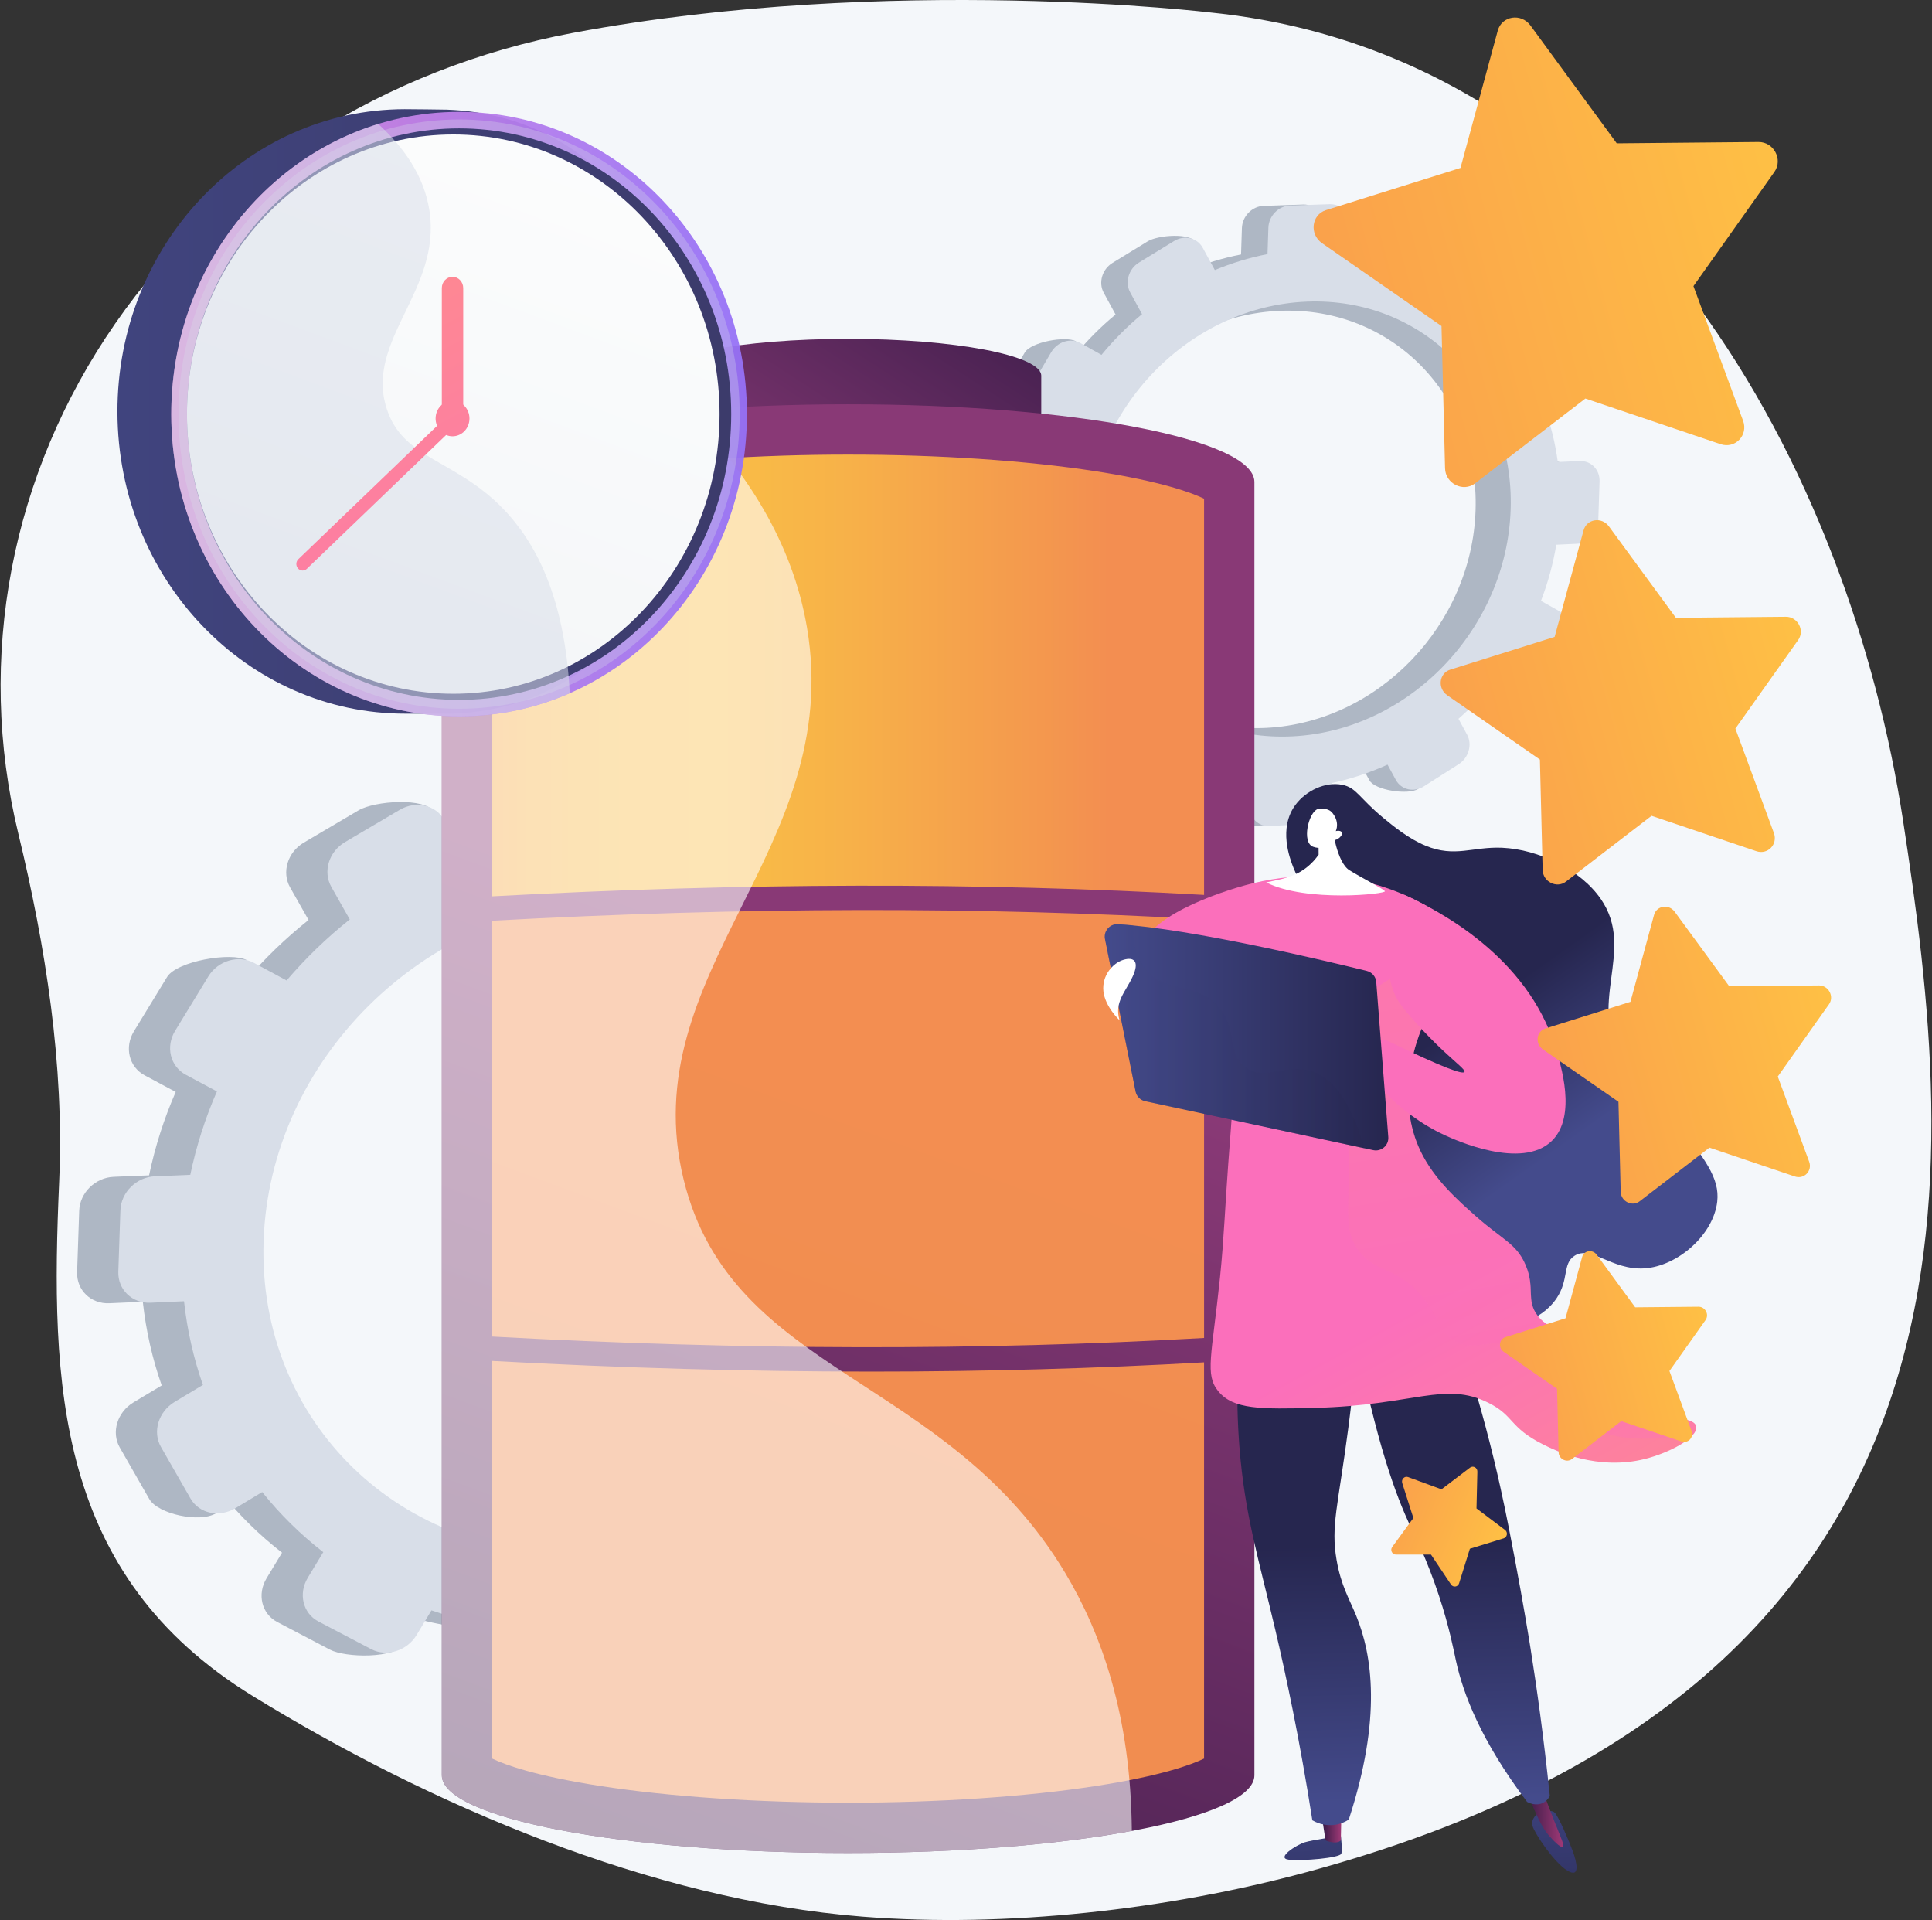 <svg width="626" height="622" viewBox="0 0 626 622" fill="none" xmlns="http://www.w3.org/2000/svg">
<rect x="0" y="0" width="626" height="622" fill="#333333" stroke="none"/>
<path d="M616.603 265.677C599.645 154.707 530.124 18.374 392.773 4.105C392.773 4.105 288.491 -8.577 185.69 10.645C124.678 22.05 71.18 56.009 37.328 104.814C3.476 153.621 -7.831 213.133 5.891 269.871C14.805 306.722 20.826 344.862 19.173 382.729C16.296 448.632 17.951 510.15 81.923 549.454C139.042 584.548 210.926 615.499 279.505 620.919C326.111 624.603 378.376 618.643 423.295 606.511C652.212 544.684 633.56 376.646 616.603 265.677Z" fill="#F4F7FA"/>
<path d="M25.659 392.241L24.981 412.118C24.784 417.949 29.461 422.461 35.428 422.194L46.271 421.712C47.307 431.16 49.382 440.235 52.397 448.827L43.238 454.319C37.979 457.473 35.991 464.006 38.799 468.911L48.366 485.61C51.17 490.506 64.71 493.413 69.954 490.252L71.607 483.521C77.406 490.766 84.043 497.297 91.388 502.999L86.376 511.285C83.243 516.465 84.782 522.803 89.811 525.442L106.923 534.419C111.936 537.047 128.209 537.456 131.328 532.286L126.444 521.854C135.33 524.887 144.717 526.948 154.48 527.941L154.18 536.749C153.982 542.527 158.577 546.957 164.436 546.643L184.375 545.577C190.214 545.264 195.102 540.341 195.3 534.579L195.6 525.798C205.396 523.792 214.865 520.759 223.879 516.821L228.092 524.26C230.825 529.087 247.606 531.571 252.723 528.434L259.729 516.645C264.83 513.517 266.761 507.08 264.042 502.261L259.687 494.544C267.263 488.169 274.189 481.053 280.33 473.327L288.42 477.657C293.308 480.274 307.785 481.611 310.827 476.515L313.14 455.814C316.177 450.726 314.691 444.48 309.816 441.854L301.313 437.273C304.806 428.532 307.419 419.406 309.047 410.008L319.488 409.543C325.22 409.288 330.022 404.452 330.215 398.743L330.877 379.279C331.073 373.567 326.587 369.133 320.854 369.373L309.801 369.835C308.543 360.796 306.323 352.119 303.239 343.902L313.358 337.804C318.426 334.75 320.341 328.354 317.644 323.516L319.568 304.176C316.864 299.329 299.42 300.7 294.339 303.745L283.692 310.13C278.159 303.445 271.898 297.385 265.01 292.052L271.569 281.176C274.624 276.109 273.129 269.817 268.225 267.123L260.931 256.571C256.012 253.868 240.083 257.142 237.015 262.218L230.276 273.363C222.057 270.544 213.401 268.542 204.398 267.463L204.834 254.705C205.029 248.943 200.463 244.426 194.629 244.618L174.703 245.271C168.846 245.462 163.938 250.302 163.74 256.08L163.305 268.876C154.144 270.586 145.248 273.205 136.718 276.624L140.678 263.126C137.903 258.21 121.394 259.432 116.188 262.502L98.411 272.985C93.188 276.064 91.213 282.557 94.001 287.48L99.978 298.032C92.537 303.954 85.674 310.579 79.508 317.796L79.959 311.034C74.913 308.317 57.272 311.365 54.125 316.516L43.392 334.092C40.241 339.253 41.788 345.635 46.849 348.345L56.932 353.741C53.154 362.38 50.242 371.424 48.302 380.758L36.824 381.238C30.858 381.487 25.857 386.416 25.659 392.247V392.241ZM76.413 401.977C78.328 345.739 126.213 298.396 183.051 296.244C239.543 294.104 283.554 337.469 281.659 393.091C279.763 448.714 232.665 496.021 176.152 498.774C119.292 501.544 74.498 458.215 76.413 401.977Z" fill="#AEB7C4"/>
<path d="M39.012 392.072L38.335 411.949C38.137 417.78 42.814 422.292 48.782 422.026L59.624 421.544C60.66 430.991 62.735 440.066 65.75 448.658L56.592 454.15C51.33 457.304 49.342 463.837 52.152 468.742L61.72 485.441C64.524 490.337 71.051 491.736 76.297 488.575L84.962 483.353C90.761 490.597 97.398 497.128 104.744 502.83L99.731 511.116C96.598 516.297 98.138 522.634 103.166 525.273L120.279 534.25C125.291 536.88 131.881 534.817 134.999 529.645L139.8 521.683C148.685 524.716 158.072 526.777 167.835 527.77L167.535 536.578C167.338 542.356 171.932 546.786 177.791 546.472L197.73 545.406C203.569 545.093 208.457 540.17 208.655 534.408L208.955 525.626C218.751 523.621 228.221 520.588 237.235 516.65L241.447 524.089C244.18 528.916 250.546 530.283 255.665 527.148L273.084 516.474C278.186 513.346 280.117 506.909 277.397 502.09L273.042 494.373C280.619 487.998 287.544 480.882 293.685 473.156L301.775 477.488C306.663 480.105 313.091 478.092 316.133 472.996L326.495 455.645C329.533 450.558 328.046 444.311 323.172 441.685L314.669 437.105C318.161 428.363 320.774 419.235 322.403 409.839L332.843 409.374C338.576 409.119 343.377 404.283 343.573 398.574L344.235 379.11C344.43 373.398 339.944 368.964 334.212 369.204L323.158 369.666C321.901 360.627 319.681 351.95 316.597 343.733L326.715 337.636C331.781 334.581 333.699 328.186 331.001 323.347L321.792 306.84C319.088 301.993 312.778 300.531 307.699 303.577L297.051 309.961C291.519 303.277 285.258 297.217 278.37 291.883L284.929 281.007C287.984 275.94 286.489 269.649 281.585 266.954L264.841 257.753C259.922 255.049 253.443 256.971 250.373 262.049L243.632 273.194C235.413 270.375 226.757 268.374 217.754 267.294L218.189 254.536C218.385 248.774 213.819 244.258 207.984 244.449L188.059 245.102C182.204 245.293 177.294 250.133 177.096 255.911L176.66 268.707C167.5 270.417 158.603 273.036 150.074 276.455L143.993 265.677C141.218 260.761 134.752 259.261 129.544 262.331L111.767 272.814C106.543 275.893 104.568 282.386 107.356 287.309L113.333 297.861C105.892 303.783 99.029 310.407 92.863 317.625L82.314 311.942C77.268 309.226 70.627 311.194 67.481 316.348L56.747 333.924C53.597 339.084 55.143 345.466 60.204 348.176L70.287 353.572C66.51 362.211 63.597 371.255 61.657 380.589L50.179 381.069C44.214 381.318 39.215 386.247 39.014 392.078L39.012 392.072ZM85.411 401.997C87.409 343.374 137.323 294.022 196.573 291.779C255.463 289.548 301.34 334.752 299.364 392.734C297.389 450.715 248.293 500.031 189.381 502.901C130.11 505.789 83.414 460.621 85.409 401.997H85.411Z" fill="#D8DEE8"/>
<path d="M313.755 164.724L313.32 177.984C313.193 181.873 316.197 184.883 320.026 184.706L326.987 184.383C327.651 190.686 328.984 196.739 330.919 202.47L325.04 206.133C321.663 208.237 320.388 212.596 322.19 215.868L328.331 227.006C330.131 230.272 338.822 232.211 342.191 230.103L343.253 225.613C346.974 230.445 351.238 234.801 355.953 238.606L352.736 244.133C350.725 247.588 351.711 251.817 354.94 253.577L365.927 259.563C369.144 261.316 379.593 261.589 381.593 258.142L378.458 251.182C384.164 253.203 390.189 254.581 396.457 255.24L396.264 261.114C396.137 264.968 399.088 267.923 402.85 267.714L415.65 267.003C419.398 266.794 422.537 263.511 422.664 259.668L422.855 253.81C429.145 252.473 435.224 250.449 441.01 247.823L443.714 252.786C445.469 256.005 456.243 257.662 459.527 255.569L464.024 247.705C467.299 245.619 468.539 241.325 466.792 238.111L463.997 232.964C468.861 228.712 473.307 223.965 477.25 218.811L482.445 221.699C485.582 223.445 494.879 224.336 496.832 220.937L498.318 207.129C500.269 203.737 499.313 199.569 496.185 197.816L490.726 194.762C492.968 188.931 494.645 182.844 495.692 176.575L502.395 176.264C506.075 176.093 509.158 172.868 509.283 169.06L509.709 156.078C509.834 152.268 506.954 149.311 503.275 149.471L496.178 149.78C495.372 143.751 493.945 137.964 491.966 132.482L498.462 128.414C501.715 126.377 502.946 122.112 501.213 118.882L502.448 105.982C500.713 102.748 489.513 103.663 486.251 105.696L479.415 109.954C475.864 105.496 471.842 101.453 467.421 97.897L471.631 90.641C473.593 87.26 472.631 83.066 469.483 81.269L464.799 74.231C461.642 72.43 451.415 74.611 449.444 77.999L445.116 85.432C439.839 83.553 434.282 82.218 428.501 81.496L428.781 72.985C428.907 69.142 425.975 66.13 422.229 66.257L409.437 66.692C405.678 66.821 402.525 70.049 402.398 73.903L402.119 82.438C396.237 83.577 390.525 85.325 385.05 87.605L387.592 78.601C385.81 75.322 375.212 76.135 371.87 78.183L360.459 85.177C357.106 87.231 355.837 91.561 357.628 94.844L361.465 101.884C356.688 105.834 352.282 110.254 348.323 115.066L348.612 110.556C345.372 108.744 334.048 110.776 332.028 114.213L325.136 125.935C323.112 129.379 324.107 133.635 327.355 135.443L333.83 139.042C331.406 144.804 329.535 150.835 328.289 157.062L320.919 157.382C317.088 157.549 313.878 160.836 313.751 164.726L313.755 164.724ZM346.339 171.219C347.568 133.708 378.311 102.128 414.801 100.693C451.07 99.267 479.323 128.192 478.108 165.292C476.893 202.393 446.653 233.948 410.373 235.785C373.87 237.633 345.11 208.73 346.339 171.219Z" fill="#AEB7C4"/>
<path d="M322.327 164.611L321.892 177.87C321.765 181.76 324.769 184.77 328.597 184.592L335.558 184.27C336.223 190.572 337.556 196.626 339.491 202.357L333.612 206.02C330.235 208.124 328.957 212.482 330.761 215.755L336.903 226.893C338.702 230.158 342.893 231.094 346.261 228.983L351.825 225.5C355.546 230.332 359.81 234.688 364.525 238.493L361.307 244.02C359.297 247.474 360.283 251.704 363.512 253.463L374.499 259.45C377.716 261.203 381.946 259.828 383.948 256.38L387.03 251.069C392.736 253.09 398.761 254.467 405.029 255.129L404.836 261.003C404.709 264.857 407.66 267.812 411.421 267.603L424.221 266.892C427.97 266.683 431.109 263.4 431.236 259.557L431.427 253.699C437.717 252.362 443.796 250.338 449.582 247.712L452.286 252.675C454.041 255.894 458.127 256.807 461.413 254.714L472.596 247.594C475.871 245.508 477.11 241.214 475.364 238L472.569 232.853C477.433 228.601 481.878 223.854 485.822 218.7L491.017 221.588C494.154 223.334 498.282 221.992 500.235 218.591L506.89 207.018C508.841 203.626 507.885 199.458 504.757 197.705L499.298 194.651C501.54 188.82 503.217 182.733 504.264 176.464L510.967 176.153C514.646 175.982 517.73 172.757 517.855 168.949L518.281 155.967C518.406 152.157 515.526 149.2 511.847 149.36L504.75 149.669C503.944 143.64 502.517 137.853 500.538 132.371L507.034 128.303C510.287 126.266 511.518 122.001 509.785 118.773L503.873 107.762C502.137 104.527 498.087 103.552 494.825 105.585L487.989 109.843C484.438 105.385 480.416 101.342 475.995 97.785L480.205 90.53C482.167 87.149 481.207 82.955 478.057 81.158L467.308 75.02C464.15 73.219 459.991 74.498 458.018 77.886L453.69 85.319C448.413 83.439 442.856 82.104 437.075 81.382L437.355 72.872C437.481 69.029 434.549 66.017 430.803 66.143L418.011 66.579C414.252 66.708 411.099 69.935 410.975 73.79L410.695 82.324C404.814 83.464 399.101 85.212 393.627 87.491L389.723 80.303C387.941 77.024 383.79 76.024 380.446 78.07L369.035 85.063C365.682 87.118 364.414 91.448 366.204 94.731L370.042 101.771C365.265 105.72 360.859 110.141 356.899 114.953L350.127 111.163C346.888 109.35 342.624 110.663 340.604 114.1L333.712 125.822C331.688 129.265 332.683 133.522 335.932 135.33L342.406 138.929C339.982 144.691 338.111 150.722 336.865 156.949L329.495 157.269C325.664 157.435 322.454 160.723 322.327 164.613V164.611ZM352.116 171.23C353.398 132.127 385.443 99.209 423.482 97.712C461.289 96.224 490.744 126.377 489.475 165.053C488.206 203.728 456.687 236.623 418.865 238.535C380.813 240.461 350.834 210.334 352.116 171.23Z" fill="#D8DEE8"/>
<path d="M337.382 121.73C337.382 115.124 309.365 109.768 274.804 109.768C240.243 109.768 212.226 115.124 212.226 121.73V287.616C212.226 294.222 240.243 299.578 274.804 299.578C309.365 299.578 337.382 294.222 337.382 287.616V121.73Z" fill="url(#paint0_linear_20_583)"/>
<path d="M406.449 156.131C406.449 142.232 347.51 130.965 274.804 130.965C202.098 130.965 143.159 142.232 143.159 156.131V575.124C143.159 589.024 202.098 600.291 274.804 600.291C347.51 600.291 406.449 589.024 406.449 575.124V156.131Z" fill="url(#paint1_linear_20_583)"/>
<path opacity="0.95" d="M390.141 289.913V161.554C386.066 159.59 376.265 155.956 355.113 152.679C332.59 149.191 304.071 147.27 274.804 147.27C245.538 147.27 217.018 149.191 194.496 152.679C173.343 155.954 163.543 159.588 159.468 161.554V290.37C241.03 285.934 317.288 285.785 390.143 289.913H390.141Z" fill="url(#paint2_linear_20_583)"/>
<path opacity="0.95" d="M390.141 433.439V297.814C317.317 293.669 241.063 293.818 159.466 298.269V432.984C241.061 437.436 317.315 437.584 390.141 433.439Z" fill="url(#paint3_linear_20_583)"/>
<path opacity="0.95" d="M282.196 444.333C242.532 444.333 201.71 443.185 159.466 440.885V569.702C163.541 571.668 173.341 575.3 194.493 578.577C217.016 582.064 245.538 583.986 274.802 583.986C304.066 583.986 332.588 582.064 355.111 578.577C376.263 575.302 386.064 571.668 390.138 569.702V441.343C355.018 443.334 319.108 444.333 282.194 444.333H282.196Z" fill="url(#paint4_linear_20_583)"/>
<g style="mix-blend-mode:soft-light" opacity="0.6">
<path d="M221.529 382.209C205.014 314.899 273.649 275.309 261.489 203.372C256.809 175.684 241.696 152.37 222.5 133.033C175.818 136.9 143.159 145.786 143.159 156.131V575.124C143.159 589.024 202.098 600.291 274.804 600.291C310.574 600.291 343.006 597.563 366.731 593.136C366.409 555.862 356.884 529.194 345.215 509.677C306.692 445.242 237.106 445.69 221.529 382.209Z" fill="white"/>
</g>
<path d="M224.581 133.055C224.699 186.309 196.386 229.772 145.963 231.2C145.184 231.222 132.317 231.2 131.532 231.2C80.023 231.325 38.17 187.587 38.05 133.508C37.93 79.43 79.59 35.487 131.099 35.363C132.303 35.361 143.61 35.472 144.804 35.516C194.651 37.38 224.464 80.24 224.581 133.055Z" fill="url(#paint5_linear_20_583)"/>
<path opacity="0.95" d="M148.754 232.075C200.263 232.075 242.019 188.236 242.019 134.157C242.019 80.078 200.263 36.238 148.754 36.238C97.246 36.238 55.49 80.078 55.49 134.157C55.49 188.236 97.246 232.075 148.754 232.075Z" fill="url(#paint6_linear_20_583)"/>
<g style="mix-blend-mode:multiply" opacity="0.3">
<path d="M148.754 229.607C198.966 229.607 239.67 186.873 239.67 134.157C239.67 81.441 198.966 38.706 148.754 38.706C98.543 38.706 57.838 81.441 57.838 134.157C57.838 186.873 98.543 229.607 148.754 229.607Z" fill="#D8DEE8"/>
</g>
<path d="M148.754 226.726C197.45 226.726 236.926 185.281 236.926 134.157C236.926 83.032 197.45 41.588 148.754 41.588C100.058 41.588 60.582 83.032 60.582 134.157C60.582 185.281 100.058 226.726 148.754 226.726Z" fill="url(#paint7_linear_20_583)"/>
<path d="M146.868 224.747C194.522 224.747 233.153 184.188 233.153 134.157C233.153 84.125 194.522 43.567 146.868 43.567C99.213 43.567 60.582 84.125 60.582 134.157C60.582 184.188 99.213 224.747 146.868 224.747Z" fill="url(#paint8_linear_20_583)"/>
<g style="mix-blend-mode:multiply" opacity="0.54">
<path d="M125.205 132.102C118.382 110.008 143.053 94.062 139.162 68.307C137.445 56.942 130.766 47.632 122.552 40.161C83.718 52.073 55.39 89.777 55.49 134.383C55.61 188.462 97.463 232.2 148.972 232.075C161.601 232.044 173.637 229.374 184.61 224.571C183.02 193.318 173.432 175.664 163.234 165.028C147.519 148.636 130.408 148.949 125.205 132.102Z" fill="#D8DEE8"/>
</g>
<path d="M152.114 135.576C152.114 138.757 149.658 141.337 146.628 141.337C143.597 141.337 141.142 138.757 141.142 135.576C141.142 132.395 143.597 129.816 146.628 129.816C149.658 129.816 152.114 132.395 152.114 135.576Z" fill="url(#paint9_linear_20_583)"/>
<path d="M146.626 89.675C144.71 89.675 143.159 91.305 143.159 93.316V132.142C143.159 134.152 144.712 135.783 146.626 135.783C148.539 135.783 150.092 134.152 150.092 132.142V93.316C150.092 91.305 148.539 89.675 146.626 89.675Z" fill="url(#paint10_linear_20_583)"/>
<path d="M146.246 136.434C145.499 135.559 144.217 135.485 143.384 136.269L96.696 181.12C95.863 181.904 95.792 183.251 96.538 184.126C97.285 185.001 98.567 185.074 99.4 184.29L146.088 139.439C146.921 138.655 146.992 137.309 146.243 136.434H146.246Z" fill="url(#paint11_linear_20_583)"/>
<path d="M434.455 594.753C434.455 594.753 434.995 599.043 434.633 600.478C434.271 601.915 421.799 602.952 417.565 602.453C413.332 601.953 420.086 597.63 422.784 596.819C425.481 596.008 434.455 594.753 434.455 594.753Z" fill="url(#paint12_linear_20_583)"/>
<path d="M428.176 587.6L429.492 596.204C429.492 596.204 432.844 597.71 434.455 596.221L434.633 587.216L428.178 587.6H428.176Z" fill="url(#paint13_linear_20_583)"/>
<path d="M498.485 587.216C498.485 587.216 495.838 589.179 496.545 591.53C497.249 593.88 503.426 603.303 507.825 605.976C512.227 608.65 510.847 603.079 509.565 599.609C508.285 596.139 505.012 588.495 503.735 587.213C502.457 585.932 498.485 587.213 498.485 587.213V587.216Z" fill="url(#paint14_linear_20_583)"/>
<path d="M493.725 577.761C495.005 581.327 496.234 584.257 497.198 586.42C499.327 591.203 500.491 592.998 501.808 594.553C502.957 595.908 505.679 598.8 506.41 598.318C507.152 597.83 505.161 594.315 501.324 584.017C500.766 582.522 499.007 577.761 499.007 577.761H493.723H493.725Z" fill="url(#paint15_linear_20_583)"/>
<path d="M402.058 428.794C401.145 437.755 400.27 451.664 401.579 468.542C403.285 490.534 407.684 504.452 413.199 527.901C416.569 542.232 421.111 563.324 425.223 589.701C426.177 590.248 428.983 591.683 432.596 591.148C434.617 590.848 436.131 590.044 437.024 589.466C447.809 556.518 444.622 536.098 439.419 523.378C437.201 517.956 434.511 513.677 433.073 505.343C431.171 494.315 433.522 488.151 436.877 462.604C439.268 444.398 438.855 441.583 437.264 438.853C430.905 427.937 411.455 428.15 402.058 428.796V428.794Z" fill="url(#paint16_linear_20_583)"/>
<path d="M439.179 432.626C445.785 466.739 452.27 484.657 457.176 494.791C458.387 497.29 462.424 505.354 466.241 516.912C469.621 527.144 471.029 534.672 471.749 537.984C474.027 548.441 479.657 563.708 494.803 583.735C494.992 583.846 497.574 585.305 500.044 584.003C501.293 583.344 501.917 582.293 502.164 581.804C500.184 562.658 497.911 546.57 495.938 534.152C495.525 531.549 493.701 520.155 490.841 505.1C489.722 499.209 488.082 490.577 486.118 481.711C483.672 470.67 479.923 455.651 474.142 437.653C462.486 435.976 450.83 434.301 439.177 432.624L439.179 432.626Z" fill="url(#paint17_linear_20_583)"/>
<path d="M433.551 297.694C429.805 294.231 422.635 290.239 419.04 280.96C417.958 278.168 414.123 268.269 419.78 260.699C423.137 256.205 429.372 253.152 434.868 254.234C439.565 255.158 440.299 258.428 448.28 265.01C451.386 267.572 456.378 271.69 461.937 273.98C471.458 277.904 477.179 274.212 486.738 274.634C498.48 275.151 512.122 281.702 518.692 291.232C530.357 308.142 513.46 325.298 526.235 345.109C530.421 351.6 532.485 350.145 542.402 362.709C552.331 375.289 557.295 381.58 556.413 389.288C555.186 399.987 543.661 410.205 532.808 410.901C522.205 411.58 515.466 403.241 510.069 406.889C506.228 409.483 508.425 414.533 504.344 420.602C499.084 428.426 488.746 429.985 487.078 430.236C471.582 432.573 450.688 414.406 441.814 392.883C425.812 354.07 453.921 316.528 433.551 297.701V297.694Z" fill="url(#paint18_linear_20_583)"/>
<path d="M369.966 308.47C369.862 297.636 394.475 288.977 405.74 286.189C423.259 281.849 437.29 284.574 440.697 285.296C462.546 289.926 476.155 303.035 481.276 308.544C477.082 311.274 465.508 319.604 459.778 335.41C457.994 340.328 452.726 357.138 460.26 372.885C464.601 381.958 472.282 388.771 478.115 393.944C486.864 401.704 491.395 402.897 494.328 409.85C497.523 417.421 494.303 421.113 498.269 426.295C502.528 431.86 507.521 429.274 514.742 434.903C522.139 440.668 519.506 445.413 526.238 451.784C536.018 461.041 548.985 458.035 549.59 462.2C550.109 465.783 540.893 470.644 533.063 472.616C517.559 476.522 504.035 469.969 500.013 467.947C488.88 462.356 490.802 458.735 482.314 454.472C468.099 447.332 458.385 455.278 426.01 456.096C408.478 456.54 399.612 456.638 394.755 450.709C390.321 445.291 392.651 439.35 395.313 413.742C396.579 401.553 397.037 389.295 397.97 377.077C400.612 342.516 400.692 339.475 398.348 334.697C389.949 317.58 370.062 318.2 369.968 308.477L369.966 308.47Z" fill="url(#paint19_linear_20_583)"/>
<g style="mix-blend-mode:multiply" opacity="0.3">
<path d="M526.235 451.782C519.503 445.411 522.136 440.666 514.74 434.901C507.518 429.272 502.528 431.86 498.267 426.293C494.301 421.11 497.518 417.418 494.325 409.848C491.392 402.897 486.862 401.704 478.112 393.942C472.28 388.768 464.599 381.955 460.257 372.883C452.723 357.137 457.991 340.326 459.775 335.407C465.508 319.602 477.081 311.272 481.274 308.541C480.87 308.106 480.394 307.611 479.885 307.089C452.252 310.885 436.141 326.848 434.148 331.575C429.543 342.503 436.835 346.517 437.021 378.03C437.11 393.094 435.486 399.04 440.374 405.327C445.964 412.518 452.408 410.292 460.491 419.693C466.703 426.915 465.708 431.495 471.507 434.539C477.743 437.811 481.716 433.997 488.751 435.496C500.502 438.002 503.015 451.551 510.785 458.961C516.659 464.566 527.522 468.485 548.945 464.279C549.44 463.557 549.68 462.853 549.585 462.193C548.98 458.028 536.016 461.034 526.233 451.777L526.235 451.782Z" fill="url(#paint20_linear_20_583)"/>
</g>
<path d="M442.532 340.077C439.594 346.312 453.092 360.838 468.094 367.736C471.151 369.142 493.101 379.232 502.884 369.529C510.967 361.509 505.75 344.931 503.888 339.011C494.743 309.945 466.654 295.16 454.883 289.828C446.098 311.789 451.273 321.575 453.308 324.631C455.434 327.824 461.373 334.528 467.676 340.435C472.111 344.589 474.873 346.61 474.502 347.259C474.04 348.065 468.841 346.541 448.649 336.716C446.307 337.096 443.534 337.947 442.53 340.077H442.532Z" fill="url(#paint21_linear_20_583)"/>
<path d="M358.039 304.248L367.946 353.581C368.264 355.163 369.488 356.405 371.066 356.742L444.945 372.594C447.593 373.163 450.042 371.022 449.831 368.323L445.931 318.149C445.796 316.408 444.563 314.953 442.865 314.533C431.147 311.64 386.039 300.811 362.247 299.405C359.59 299.247 357.513 301.64 358.037 304.248H358.039Z" fill="url(#paint22_linear_20_583)"/>
<path d="M431.727 268.218C431.727 268.218 433.12 279.356 437.233 281.909C441.345 284.459 447.991 287.793 448.724 288.697C449.457 289.602 423.253 292.418 410.266 285.867C414.545 284.974 415.71 284.648 415.71 284.648C416.872 284.319 419.038 283.708 421.209 282.471C422.686 281.629 425.07 279.985 427.257 276.879L427.208 270.713L431.727 268.22V268.218Z" fill="white"/>
<path d="M432.353 272.163C432.353 272.163 429.672 275.842 425.468 274.309C421.704 272.936 423.95 263.215 426.937 262.107C427.932 261.738 429.761 261.9 430.985 262.662C431.845 263.198 434.142 266.05 432.824 269.247C433.775 268.971 434.613 269.222 434.822 269.693C435.089 270.291 434.282 271.104 434.1 271.288C433.467 271.928 432.704 272.106 432.353 272.163Z" fill="white"/>
<path style="mix-blend-mode:multiply" opacity="0.3" d="M424.57 346.901C416.636 344.664 410.055 350.22 403.734 345.824C397.259 341.321 401.485 333.63 394.753 326.069C387.554 317.983 378.425 321.943 371.761 314.575C369.288 311.838 367.064 307.382 367.029 299.78C365.36 299.618 363.76 299.491 362.25 299.403C359.592 299.245 357.515 301.637 358.039 304.245L367.946 353.579C368.264 355.16 369.488 356.402 371.066 356.74L442.065 371.974C437.053 354.39 430.363 348.534 424.568 346.901H424.57Z" fill="url(#paint23_linear_20_583)"/>
<path d="M362.743 330.491C362.743 330.491 358.03 326.135 357.517 321.077C357.004 316.019 360.561 311.969 364.007 310.938C367.453 309.908 369.291 311.429 366.978 316.41C364.665 321.392 360.996 324.625 362.743 330.491Z" fill="white"/>
<path d="M552.627 427.635L540.924 444.142L548.099 463.602C548.872 465.697 546.945 467.694 544.841 466.983L525.302 460.387L509.358 472.645C507.636 473.969 505.07 472.683 505.017 470.471L504.504 449.911L487.246 437.944C485.376 436.647 485.709 433.819 487.809 433.162L507.248 427.064L512.633 407.224C513.218 405.076 516.015 404.638 517.366 406.484L529.835 423.509L550.323 423.316C552.533 423.296 553.893 425.846 552.627 427.632V427.635Z" fill="url(#paint24_linear_20_583)"/>
<path d="M592.618 325.351L576.03 348.752L586.201 376.335C587.297 379.305 584.568 382.135 581.584 381.129L553.887 371.781L531.286 389.157C528.846 391.032 525.209 389.213 525.131 386.074L524.405 356.931L499.942 339.966C497.292 338.127 497.763 334.119 500.74 333.186L528.293 324.542L535.93 296.421C536.756 293.376 540.722 292.756 542.637 295.373L560.31 319.506L589.352 319.233C592.485 319.204 594.413 322.821 592.618 325.353V325.351Z" fill="url(#paint25_linear_20_583)"/>
<path d="M582.651 207.311L562.296 236.023L574.774 269.869C576.118 273.512 572.77 276.986 569.108 275.751L535.125 264.282L507.396 285.601C504.404 287.902 499.94 285.667 499.844 281.818L498.953 246.059L468.938 225.244C465.686 222.99 466.263 218.071 469.918 216.925L503.726 206.32L513.096 171.817C514.111 168.08 518.977 167.321 521.327 170.531L543.013 200.14L578.645 199.805C582.488 199.769 584.855 204.205 582.653 207.313L582.651 207.311Z" fill="url(#paint26_linear_20_583)"/>
<path d="M574.943 55.68L548.709 92.687L564.794 136.309C566.524 141.006 562.209 145.484 557.49 143.891L513.691 129.108L477.95 156.584C474.091 159.55 468.338 156.671 468.216 151.708L467.068 105.62L428.381 78.792C424.188 75.884 424.932 69.546 429.643 68.069L473.218 54.401L485.293 9.93C486.602 5.114 492.872 4.134 495.903 8.271L523.851 46.435L569.777 46.004C574.73 45.957 577.782 51.677 574.943 55.68Z" fill="url(#paint27_linear_20_583)"/>
<path d="M487.198 498.363L476.264 501.726L472.771 512.918C472.396 514.122 470.845 514.355 470.145 513.311L463.664 503.623H452.295C451.068 503.621 450.359 502.162 451.099 501.151L457.956 491.763L454.35 480.454C453.959 479.228 455.083 478.077 456.252 478.506L467.063 482.471L476.315 475.44C477.317 474.678 478.721 475.447 478.69 476.74L478.408 488.664L487.653 495.637C488.651 496.39 488.38 498.001 487.198 498.365V498.363Z" fill="url(#paint28_linear_20_583)"/>
<defs>
<linearGradient id="paint0_linear_20_583" x1="353.946" y1="82.817" x2="277.273" y2="200.917" gradientUnits="userSpaceOnUse">
<stop stop-color="#311944"/>
<stop offset="1" stop-color="#893976"/>
</linearGradient>
<linearGradient id="paint1_linear_20_583" x1="149.307" y1="703.859" x2="290.379" y2="323.505" gradientUnits="userSpaceOnUse">
<stop stop-color="#311944"/>
<stop offset="1" stop-color="#893976"/>
</linearGradient>
<linearGradient id="paint2_linear_20_583" x1="159.468" y1="218.82" x2="390.141" y2="218.82" gradientUnits="userSpaceOnUse">
<stop stop-color="#FCB148"/>
<stop offset="0.05" stop-color="#FDB946"/>
<stop offset="0.14" stop-color="#FEC144"/>
<stop offset="0.32" stop-color="#FFC444"/>
<stop offset="0.48" stop-color="#FDB946"/>
<stop offset="0.78" stop-color="#F99C4C"/>
<stop offset="0.87" stop-color="#F8924F"/>
<stop offset="1" stop-color="#F8924F"/>
</linearGradient>
<linearGradient id="paint3_linear_20_583" x1="0.197" y1="365.628" x2="0.419" y2="365.628" gradientUnits="userSpaceOnUse">
<stop stop-color="#FCB148"/>
<stop offset="0.05" stop-color="#FDB946"/>
<stop offset="0.14" stop-color="#FEC144"/>
<stop offset="0.32" stop-color="#FFC444"/>
<stop offset="0.48" stop-color="#FDB946"/>
<stop offset="0.78" stop-color="#F99C4C"/>
<stop offset="0.87" stop-color="#F8924F"/>
<stop offset="1" stop-color="#F8924F"/>
</linearGradient>
<linearGradient id="paint4_linear_20_583" x1="0.197" y1="512.436" x2="0.419" y2="512.436" gradientUnits="userSpaceOnUse">
<stop stop-color="#FCB148"/>
<stop offset="0.05" stop-color="#FDB946"/>
<stop offset="0.14" stop-color="#FEC144"/>
<stop offset="0.32" stop-color="#FFC444"/>
<stop offset="0.48" stop-color="#FDB946"/>
<stop offset="0.78" stop-color="#F99C4C"/>
<stop offset="0.87" stop-color="#F8924F"/>
<stop offset="1" stop-color="#F8924F"/>
</linearGradient>
<linearGradient id="paint5_linear_20_583" x1="38.053" y1="133.286" x2="224.584" y2="133.286" gradientUnits="userSpaceOnUse">
<stop stop-color="#40447E"/>
<stop offset="1" stop-color="#3C3B6B"/>
</linearGradient>
<linearGradient id="paint6_linear_20_583" x1="55.487" y1="134.157" x2="242.019" y2="134.157" gradientUnits="userSpaceOnUse">
<stop stop-color="#E38DDD"/>
<stop offset="1" stop-color="#9571F6"/>
</linearGradient>
<linearGradient id="paint7_linear_20_583" x1="60.582" y1="134.157" x2="236.924" y2="134.157" gradientUnits="userSpaceOnUse">
<stop stop-color="#40447E"/>
<stop offset="1" stop-color="#3C3B6B"/>
</linearGradient>
<linearGradient id="paint8_linear_20_583" x1="39.552" y1="423.347" x2="207.675" y2="-29.87" gradientUnits="userSpaceOnUse">
<stop stop-color="#EBEFF2"/>
<stop offset="1" stop-color="white"/>
</linearGradient>
<linearGradient id="paint9_linear_20_583" x1="99.207" y1="47.192" x2="206.624" y2="247.48" gradientUnits="userSpaceOnUse">
<stop stop-color="#FF9085"/>
<stop offset="1" stop-color="#FB6FBB"/>
</linearGradient>
<linearGradient id="paint10_linear_20_583" x1="108.725" y1="42.087" x2="216.145" y2="242.375" gradientUnits="userSpaceOnUse">
<stop stop-color="#FF9085"/>
<stop offset="1" stop-color="#FB6FBB"/>
</linearGradient>
<linearGradient id="paint11_linear_20_583" x1="69.319" y1="63.222" x2="176.738" y2="263.51" gradientUnits="userSpaceOnUse">
<stop stop-color="#FF9085"/>
<stop offset="1" stop-color="#FB6FBB"/>
</linearGradient>
<linearGradient id="paint12_linear_20_583" x1="423.655" y1="567.167" x2="427.966" y2="644.751" gradientUnits="userSpaceOnUse">
<stop stop-color="#444B8C"/>
<stop offset="1" stop-color="#26264F"/>
</linearGradient>
<linearGradient id="paint13_linear_20_583" x1="428.176" y1="592.047" x2="434.633" y2="592.047" gradientUnits="userSpaceOnUse">
<stop stop-color="#311944"/>
<stop offset="1" stop-color="#A03976"/>
</linearGradient>
<linearGradient id="paint14_linear_20_583" x1="501.684" y1="562.833" x2="505.993" y2="640.415" gradientUnits="userSpaceOnUse">
<stop stop-color="#444B8C"/>
<stop offset="1" stop-color="#26264F"/>
</linearGradient>
<linearGradient id="paint15_linear_20_583" x1="493.725" y1="588.067" x2="506.563" y2="588.067" gradientUnits="userSpaceOnUse">
<stop stop-color="#311944"/>
<stop offset="1" stop-color="#A03976"/>
</linearGradient>
<linearGradient id="paint16_linear_20_583" x1="424.712" y1="584.272" x2="422.558" y2="500.944" gradientUnits="userSpaceOnUse">
<stop stop-color="#444B8C"/>
<stop offset="1" stop-color="#26264F"/>
</linearGradient>
<linearGradient id="paint17_linear_20_583" x1="472.636" y1="583.033" x2="470.479" y2="499.705" gradientUnits="userSpaceOnUse">
<stop stop-color="#444B8C"/>
<stop offset="1" stop-color="#26264F"/>
</linearGradient>
<linearGradient id="paint18_linear_20_583" x1="502.053" y1="374.449" x2="471.885" y2="331.701" gradientUnits="userSpaceOnUse">
<stop stop-color="#444B8C"/>
<stop offset="1" stop-color="#26264F"/>
</linearGradient>
<linearGradient id="paint19_linear_20_583" x1="529.777" y1="546.801" x2="461.149" y2="421.872" gradientUnits="userSpaceOnUse">
<stop stop-color="#FF9085"/>
<stop offset="1" stop-color="#FB6FBB"/>
</linearGradient>
<linearGradient id="paint20_linear_20_583" x1="469.487" y1="283.91" x2="494.387" y2="436.202" gradientUnits="userSpaceOnUse">
<stop stop-color="#FF9085"/>
<stop offset="1" stop-color="#FB6FBB"/>
</linearGradient>
<linearGradient id="paint21_linear_20_583" x1="573.317" y1="522.883" x2="504.688" y2="397.954" gradientUnits="userSpaceOnUse">
<stop stop-color="#FF9085"/>
<stop offset="1" stop-color="#FB6FBB"/>
</linearGradient>
<linearGradient id="paint22_linear_20_583" x1="357.959" y1="336.041" x2="449.844" y2="336.041" gradientUnits="userSpaceOnUse">
<stop stop-color="#444B8C"/>
<stop offset="1" stop-color="#26264F"/>
</linearGradient>
<linearGradient id="paint23_linear_20_583" x1="357.959" y1="335.685" x2="442.067" y2="335.685" gradientUnits="userSpaceOnUse">
<stop stop-color="#444B8C"/>
<stop offset="1" stop-color="#26264F"/>
</linearGradient>
<linearGradient id="paint24_linear_20_583" x1="563.159" y1="427.299" x2="381.452" y2="476.819" gradientUnits="userSpaceOnUse">
<stop stop-color="#FFC444"/>
<stop offset="1" stop-color="#F36F56"/>
</linearGradient>
<linearGradient id="paint25_linear_20_583" x1="607.547" y1="324.882" x2="349.983" y2="395.071" gradientUnits="userSpaceOnUse">
<stop stop-color="#FFC444"/>
<stop offset="1" stop-color="#F36F56"/>
</linearGradient>
<linearGradient id="paint26_linear_20_583" x1="600.968" y1="206.734" x2="284.947" y2="292.855" gradientUnits="userSpaceOnUse">
<stop stop-color="#FFC444"/>
<stop offset="1" stop-color="#F36F56"/>
</linearGradient>
<linearGradient id="paint27_linear_20_583" x1="598.553" y1="54.943" x2="191.233" y2="165.944" gradientUnits="userSpaceOnUse">
<stop stop-color="#FFC444"/>
<stop offset="1" stop-color="#F36F56"/>
</linearGradient>
<linearGradient id="paint28_linear_20_583" x1="492.026" y1="501.826" x2="393.561" y2="461.377" gradientUnits="userSpaceOnUse">
<stop stop-color="#FFC444"/>
<stop offset="1" stop-color="#F36F56"/>
</linearGradient>
</defs>
</svg>
